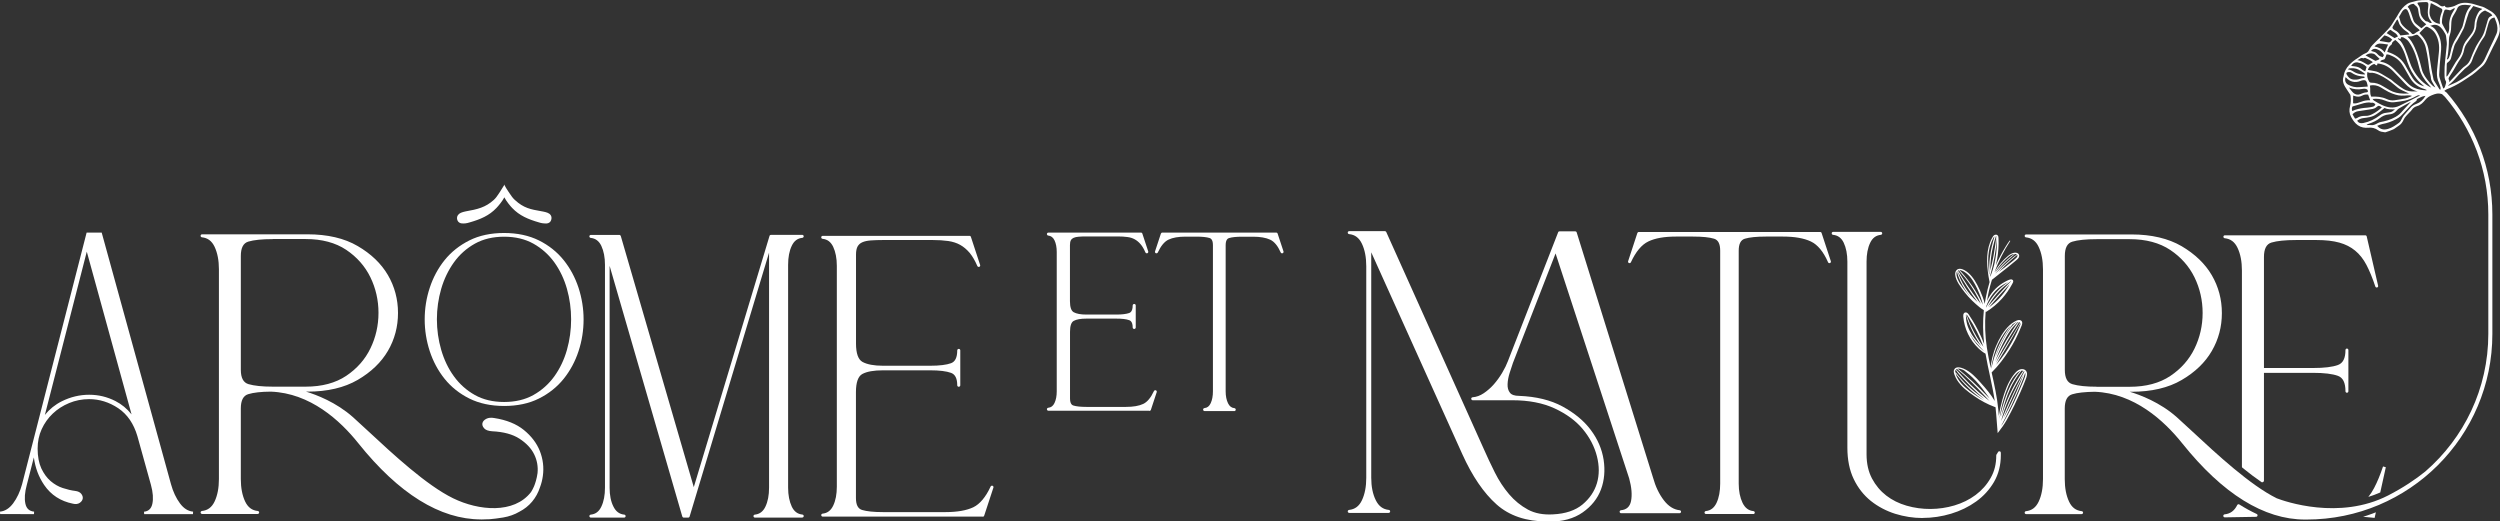 <?xml version="1.0" encoding="UTF-8"?>
<svg id="Calque_2" data-name="Calque 2" xmlns="http://www.w3.org/2000/svg" viewBox="0 0 376.63 78.56">
  <rect x="0" y="0" width="376.63" height="78.56" fill="#333333" stroke="none"/>
  <defs>
    <style>
      .cls-1 {
        fill: #fff;
        stroke-width: 0px;
      }
    </style>
  </defs>
  <g id="Calque_1-2" data-name="Calque 1">
    <g>
      <g>
        <path class="cls-1" d="m359.43,70.39l-.42-.12c-.42,1.27-.88,2.37-1.35,3.26-.26.5-.55.94-.87,1.33.6-.18,1.2-.41,1.8-.67l.84-3.81Z"/>
        <path class="cls-1" d="m355.99,77.85l1.75.17.19-.84c-.64.25-1.28.47-1.94.68Z"/>
      </g>
      <g>
        <path class="cls-1" d="m36.74,75.63c-.45-.94-.67-2.1-.67-3.47v-10.63c0-1.32.43-2.11,1.28-2.37.8-.24,1.96-.37,3.47-.39,3.53.13,8.43,1.72,13.34,7.85,7.98,9.97,14.65,11.67,19.26,11.38.03,0,.15,0,.38-.01.64-.04,1.39-.15,2.01-.26.84-.14,1.64-.42,2.37-.85,1.52-.79,2.5-2.08,2.99-3.56.2-.52.34-1.07.42-1.65.17-1.26.02-2.48-.44-3.64-.46-1.16-1.24-2.19-2.34-3.08-1.1-.89-2.55-1.47-4.35-1.75-.44-.08-.79-.05-1.06.09-.27.14-.43.31-.48.5-.05.2.02.4.22.59.19.2.54.32,1.02.36,1.75.08,3.17.46,4.24,1.16,1.07.69,1.84,1.51,2.3,2.46.45.93.62,1.91.52,2.95-.11.86-.33,1.55-.53,2.03-.14.32-.3.62-.49.92-2.53,3.27-7.75,3.09-12.01,1.01-5-2.44-11.62-9.1-15.15-12.26-3.53-3.16-7.98-4.07-7.98-4.07l-.77-.18h2.05c2.98,0,5.46-.58,7.44-1.74,1.98-1.16,3.47-2.59,4.47-4.29.99-1.7,1.49-3.57,1.49-5.6s-.5-3.9-1.49-5.6c-.99-1.7-2.48-3.13-4.47-4.29-1.98-1.16-4.47-1.74-7.44-1.74h-15.88c.94.1,1.64.61,2.09,1.56.45.95.67,2.1.67,3.47v31.61c0,1.37-.22,2.53-.67,3.47-.45.95-1.15,1.47-2.09,1.56h8.36c-.95-.09-1.64-.61-2.09-1.56Zm-.67-37.07c0-1.32.43-2.11,1.28-2.37.85-.26,2.1-.39,3.76-.39h4.96c2.5,0,4.58.56,6.24,1.67,1.65,1.11,2.89,2.52,3.72,4.22.83,1.7,1.24,3.52,1.24,5.46s-.41,3.76-1.24,5.46c-.83,1.7-2.07,3.11-3.72,4.22-1.65,1.11-3.73,1.67-6.24,1.67h-4.96c-1.61,0-2.85-.13-3.72-.39-.87-.26-1.31-1.05-1.31-2.37v-17.15Z"/>
        <path class="cls-1" d="m72.48,78.25c-6.18,0-12.4-3.86-18.51-11.49-2.73-3.42-7.24-7.54-13.17-7.76-1.48.01-2.62.14-3.4.38-.75.23-1.12.94-1.12,2.16v10.63c0,1.33.22,2.47.65,3.38h0c.42.88,1.04,1.35,1.91,1.43.12.01.21.12.2.24s-.11.21-.23.21h-8.36c-.12,0-.22-.09-.23-.21s.08-.22.2-.24c.87-.09,1.49-.55,1.91-1.43.43-.91.65-2.05.65-3.38v-31.61c0-1.33-.22-2.46-.65-3.38-.42-.88-1.04-1.34-1.91-1.43-.12-.01-.21-.12-.2-.24,0-.12.11-.21.23-.21h15.88c3,0,5.55.59,7.56,1.77,2.01,1.17,3.54,2.64,4.55,4.37,1.01,1.73,1.52,3.65,1.52,5.71s-.51,3.99-1.52,5.71c-1.01,1.73-2.54,3.2-4.55,4.37-2.01,1.17-4.55,1.77-7.56,1.77h-.22c1.54.47,4.54,1.6,7.07,3.85.67.6,1.48,1.35,2.32,2.13,3.69,3.43,8.75,8.13,12.77,10.09,3.85,1.88,9.16,2.38,11.73-.94.17-.27.33-.57.46-.88.17-.42.4-1.1.52-1.97.1-.99-.07-1.94-.5-2.82-.44-.91-1.19-1.7-2.22-2.37-1.03-.67-2.42-1.04-4.13-1.12-.56-.04-.94-.18-1.17-.42-.31-.32-.32-.61-.28-.81.06-.26.26-.48.59-.65.31-.16.72-.2,1.2-.11,1.83.28,3.33.89,4.45,1.8,1.12.91,1.93,1.97,2.41,3.17.47,1.2.63,2.46.45,3.76-.08.58-.22,1.15-.43,1.7-.53,1.63-1.6,2.91-3.1,3.68-.73.43-1.56.72-2.44.87-.8.13-1.49.22-2.03.26-.25.02-.35.02-.41.01-.31.02-.61.03-.92.03Zm-29.99-19.54c5.28.85,9.3,4.6,11.84,7.77,6.32,7.9,12.73,11.7,19.07,11.29.02,0,.04,0,.06,0,0,0,.06,0,.32-.02.53-.04,1.2-.12,1.99-.25.83-.14,1.6-.41,2.29-.82,1.29-.67,2.24-1.74,2.77-3.1-.13.28-.27.54-.44.8-2.74,3.54-8.29,3.05-12.3,1.09-4.08-1.99-9.17-6.71-12.88-10.16-.85-.79-1.65-1.53-2.32-2.13-3.44-3.08-7.83-4.01-7.87-4.02l-.78-.18c-.11-.03-.19-.13-.17-.25,0-.01,0-.02,0-.03h-1.59Zm-10.73,18.26h5.78c-.41-.28-.75-.7-1-1.24h0c-.46-.97-.7-2.17-.7-3.57v-10.63c0-1.43.48-2.3,1.44-2.59.48-.15,1.08-.25,1.8-.32-.7-.07-1.29-.17-1.76-.31-.98-.29-1.47-1.16-1.47-2.59v-17.15c0-1.43.48-2.3,1.44-2.59.31-.09.66-.17,1.07-.23h-6.59c.41.28.75.7,1,1.24.46.97.7,2.17.7,3.57v31.61c0,1.4-.23,2.6-.7,3.57-.26.54-.59.95-1,1.24Zm42.25-13.59c-.2,0-.37.04-.51.11-.21.11-.33.23-.36.36-.01.04-.04.17.16.38.15.16.46.26.88.29,1.78.08,3.24.48,4.34,1.19,1.1.71,1.9,1.57,2.38,2.55.14.29.26.59.35.9-.08-.35-.19-.7-.32-1.04-.45-1.12-1.21-2.13-2.27-2.99-1.06-.86-2.49-1.43-4.24-1.7-.15-.03-.29-.04-.41-.04Zm-24.42-27.37c1.05.28,1.99.71,2.83,1.27,1.68,1.13,2.96,2.58,3.8,4.31.84,1.73,1.26,3.6,1.26,5.56s-.43,3.83-1.26,5.56c-.84,1.73-2.12,3.18-3.8,4.31-.83.56-1.78.98-2.83,1.27,1.54-.27,2.9-.75,4.07-1.44,1.94-1.13,3.42-2.55,4.38-4.21.97-1.66,1.46-3.5,1.46-5.49s-.49-3.83-1.46-5.49c-.97-1.66-2.44-3.07-4.38-4.21-1.17-.68-2.54-1.16-4.08-1.44Zm-8.5.01c-1.62,0-2.86.13-3.69.38-.75.23-1.12.94-1.12,2.16v17.15c0,1.22.38,1.93,1.15,2.16.85.25,2.08.38,3.66.38h4.96c2.45,0,4.5-.55,6.11-1.63,1.61-1.08,2.84-2.47,3.64-4.13.81-1.66,1.22-3.47,1.22-5.36s-.41-3.7-1.22-5.36c-.81-1.66-2.03-3.05-3.64-4.13-1.61-1.08-3.67-1.63-6.11-1.63h-4.96Z"/>
      </g>
      <g>
        <path class="cls-1" d="m67.15,56.93c.97,1.21,2.19,2.18,3.65,2.91,1.47.73,3.18,1.1,5.14,1.1s3.68-.37,5.14-1.1c1.47-.73,2.68-1.7,3.65-2.91.97-1.21,1.7-2.57,2.2-4.1s.74-3.09.74-4.7-.25-3.17-.74-4.7-1.23-2.89-2.2-4.1c-.97-1.21-2.19-2.18-3.65-2.91-1.47-.73-3.18-1.1-5.14-1.1s-3.68.37-5.14,1.1c-1.47.73-2.68,1.7-3.65,2.91-.97,1.21-1.7,2.57-2.2,4.1-.5,1.53-.74,3.09-.74,4.7s.25,3.17.74,4.7c.5,1.53,1.23,2.89,2.2,4.1Zm-.9-13.48c.44-1.51,1.09-2.87,1.95-4.06.86-1.19,1.94-2.15,3.23-2.87,1.29-.72,2.8-1.08,4.52-1.08s3.23.36,4.52,1.08c1.29.72,2.36,1.68,3.23,2.87.86,1.19,1.51,2.55,1.93,4.06.43,1.51.64,3.07.64,4.66s-.21,3.15-.64,4.66c-.43,1.51-1.07,2.87-1.93,4.06-.86,1.19-1.94,2.15-3.23,2.87-1.29.72-2.8,1.08-4.52,1.08s-3.23-.36-4.52-1.08c-1.29-.72-2.36-1.68-3.23-2.87-.86-1.19-1.51-2.55-1.95-4.06-.44-1.51-.66-3.07-.66-4.66s.22-3.15.66-4.66Z"/>
        <path class="cls-1" d="m75.95,61.16c-1.99,0-3.75-.38-5.24-1.12-1.49-.74-2.74-1.74-3.73-2.97-.98-1.22-1.73-2.62-2.24-4.17-.5-1.54-.76-3.14-.76-4.77s.25-3.23.76-4.77c.5-1.54,1.26-2.95,2.24-4.17.99-1.23,2.24-2.22,3.73-2.97,1.49-.75,3.26-1.12,5.24-1.12s3.75.38,5.24,1.12c1.49.74,2.74,1.74,3.73,2.97.98,1.22,1.73,2.62,2.24,4.17.5,1.54.76,3.14.76,4.77s-.25,3.23-.76,4.77c-.5,1.54-1.26,2.95-2.24,4.17-.99,1.23-2.24,2.23-3.73,2.97-1.49.75-3.26,1.12-5.24,1.12Zm0-25.5c-1.68,0-3.16.35-4.41,1.05-1.25.7-2.32,1.65-3.15,2.81-.84,1.17-1.49,2.51-1.92,3.99h0c-.43,1.48-.65,3.03-.65,4.6s.22,3.12.65,4.6c.43,1.48,1.07,2.83,1.92,3.99.84,1.16,1.9,2.11,3.15,2.81,1.25.7,2.73,1.05,4.41,1.05s3.16-.35,4.41-1.05c1.25-.7,2.31-1.65,3.15-2.81.84-1.17,1.48-2.51,1.9-3.99.42-1.49.63-3.03.63-4.6s-.21-3.12-.63-4.6c-.42-1.48-1.06-2.82-1.9-3.99-.84-1.16-1.9-2.11-3.15-2.81-1.25-.7-2.73-1.05-4.41-1.05Zm5.57,1.25c.91.65,1.71,1.43,2.37,2.35.87,1.21,1.54,2.6,1.97,4.13.43,1.53.65,3.12.65,4.72s-.22,3.2-.65,4.72c-.43,1.53-1.09,2.92-1.97,4.13-.72,1-1.6,1.85-2.62,2.52,1.31-.7,2.42-1.61,3.31-2.71.95-1.18,1.67-2.53,2.16-4.02.49-1.5.73-3.05.73-4.63s-.25-3.13-.73-4.63c-.49-1.49-1.21-2.85-2.16-4.02-.83-1.03-1.85-1.89-3.05-2.57Zm-11.13,0c-1.2.68-2.23,1.54-3.05,2.57-.95,1.18-1.67,2.53-2.16,4.02-.49,1.5-.73,3.05-.73,4.63s.25,3.13.73,4.63c.49,1.49,1.21,2.85,2.16,4.02h0c.89,1.1,2,2.01,3.31,2.71-1.02-.68-1.9-1.52-2.62-2.52-.87-1.21-1.54-2.6-1.98-4.13-.44-1.52-.66-3.11-.66-4.73s.22-3.2.66-4.73c.44-1.53,1.11-2.92,1.98-4.13.66-.92,1.46-1.7,2.37-2.35Zm-4.13,6.54h0,0Z"/>
      </g>
      <g>
        <path class="cls-1" d="m90.81,76.42c-.38.8-.97,1.25-1.78,1.33h5c-.8-.08-1.41-.52-1.81-1.33-.4-.8-.6-1.79-.6-2.95v-35.02l11.39,39.3h.66l12.42-41.23v36.95c0,1.17-.19,2.15-.57,2.95-.38.8-.97,1.25-1.78,1.33h7.11c-.8-.08-1.4-.52-1.78-1.33-.38-.8-.57-1.79-.57-2.95v-33.57c0-1.17.19-2.15.57-2.95.38-.8.97-1.25,1.78-1.33h-4.7l-11.63,38.58-11.21-38.58h-4.28c.8.08,1.4.52,1.78,1.33.38.8.57,1.79.57,2.95v33.57c0,1.17-.19,2.15-.57,2.95Z"/>
        <path class="cls-1" d="m120.85,77.98h-7.11c-.12,0-.22-.09-.23-.21s.08-.22.2-.24c.72-.07,1.25-.46,1.6-1.2.37-.77.55-1.73.55-2.86v-35.41l-11.97,39.76c-.03.1-.12.16-.22.16h-.66c-.1,0-.19-.07-.22-.16l-10.95-37.77v33.43c0,1.13.19,2.09.58,2.85.37.74.9,1.13,1.63,1.2.12.01.21.12.2.24,0,.12-.11.21-.23.21h-5c-.12,0-.22-.09-.23-.21s.08-.22.2-.24c.73-.07,1.25-.46,1.6-1.2.37-.77.55-1.73.55-2.86v-33.57c0-1.13-.19-2.09-.55-2.86-.35-.73-.87-1.12-1.6-1.2-.12-.01-.21-.12-.2-.24,0-.12.11-.21.23-.21h4.28c.1,0,.19.07.22.16l11,37.84,11.41-37.85c.03-.1.12-.16.22-.16h4.7c.12,0,.22.09.23.21,0,.12-.08.22-.2.24-.73.07-1.25.46-1.6,1.2-.37.77-.55,1.73-.55,2.86v33.57c0,1.13.19,2.09.55,2.86.35.73.87,1.13,1.6,1.2.12.01.21.12.2.24,0,.12-.11.21-.23.21Zm-5.91-.45h4.7c-.32-.24-.58-.58-.78-1-.39-.83-.59-1.85-.59-3.05v-33.57c0-1.19.2-2.22.59-3.05.2-.43.46-.76.78-1h-3.33l-.14.47c.08.03.14.12.14.21v36.95c0,1.19-.2,2.22-.59,3.05-.2.43-.46.76-.78,1Zm-11.76,0h.33l.94-3.12c-.07-.02-.12-.08-.14-.15l-11.16-38.41h-2.91c.32.24.58.58.78,1,.2.43.36.91.45,1.44.03-.03.08-.05.12-.06.11-.02.22.05.25.16l11.34,39.14Zm-12.95,0h2.59c-.32-.24-.59-.57-.8-1-.24-.49-.42-1.04-.52-1.66-.1.61-.26,1.17-.49,1.65h0c-.2.43-.46.76-.78,1Zm.57-1.1h0,0Z"/>
      </g>
      <g>
        <path class="cls-1" d="m172.31,61.02c-.66.32-1.56.48-2.7.48h-5.94c-.89,0-1.56-.07-2.02-.21-.46-.14-.69-.56-.69-1.28v-10.05c0-.99.23-1.61.69-1.85.46-.24,1.13-.36,2.02-.36h4.49c.89,0,1.56.08,2.02.25.46.17.69.6.69,1.31v-3.31c0,.74-.23,1.19-.69,1.35-.46.17-1.13.25-2.02.25h-4.49c-.89,0-1.56-.13-2.02-.38-.46-.25-.69-.88-.69-1.87v-8.45c0-.36.06-.63.17-.84.11-.2.29-.36.51-.46.23-.1.51-.16.86-.19.34-.03.73-.04,1.16-.04h4.72c.56,0,1.06.03,1.5.1.44.06.84.19,1.18.38.34.19.65.45.93.78.28.33.53.76.76,1.29l-.88-2.67h-13.94c.51.05.88.33,1.12.84.24.51.36,1.13.36,1.87v6.7s0,6.01,0,6.02v8.26c0,.74-.12,1.36-.36,1.87-.24.51-.62.79-1.12.84h15.19l.88-2.67c-.48,1.04-1.05,1.72-1.71,2.04Z"/>
        <path class="cls-1" d="m173.14,61.88h-15.19c-.12,0-.22-.09-.23-.21s.08-.22.2-.24c.43-.04.73-.27.94-.71.23-.48.34-1.07.34-1.77v-8.26s0-.01,0-.02c0-.21,0-4.39,0-6v-6.7c0-.7-.11-1.29-.34-1.77-.21-.43-.52-.67-.94-.71-.12-.01-.21-.12-.2-.24,0-.12.11-.21.23-.21h13.94c.1,0,.18.06.21.16l.88,2.67c.04.11-.02.24-.13.28-.11.04-.24-.01-.29-.12-.22-.51-.46-.93-.73-1.24-.26-.31-.55-.55-.87-.73-.32-.18-.69-.3-1.1-.35-.44-.06-.93-.09-1.47-.09h-4.72c-.42,0-.8.01-1.15.04-.31.02-.58.08-.78.17-.18.08-.32.2-.41.36-.09.17-.14.41-.14.73v8.45c0,.9.19,1.46.57,1.67.42.23,1.06.35,1.91.35h4.49c.86,0,1.51-.08,1.94-.23.13-.05.54-.19.54-1.14,0-.12.1-.23.23-.23s.23.1.23.23v3.31c0,.12-.1.23-.23.23s-.23-.1-.23-.23c0-.91-.4-1.05-.54-1.1-.43-.16-1.08-.23-1.94-.23h-4.49c-.85,0-1.49.11-1.91.34-.37.2-.56.75-.56,1.65v10.05c0,.9.4,1.02.53,1.06.43.13,1.09.2,1.95.2h5.94c1.1,0,1.98-.15,2.61-.45h0c.61-.29,1.15-.94,1.61-1.93.05-.11.18-.16.29-.12.11.04.17.17.13.28l-.88,2.67c-.03.09-.12.16-.21.16Zm-1.24-.45h1.08l.28-.84c-.27.28-.55.5-.85.64h0c-.15.07-.32.14-.5.2Zm-12.97,0h2.45c-.43-.22-.65-.7-.65-1.41v-10.05c0-1.09.26-1.76.81-2.05.19-.1.41-.18.66-.24-.25-.06-.47-.15-.66-.26-.54-.3-.8-.97-.8-2.06v-8.45c0-.4.07-.71.2-.95.11-.19.26-.35.45-.46h-2.45c.14.14.25.31.35.51.25.54.38,1.2.38,1.96v6.7c0,4.47,0,5.67-.02,6.02h.02v8.26c0,.77-.13,1.43-.38,1.96-.1.2-.21.37-.35.51Zm10.93-13.75c.14.03.27.07.39.11.15.05.27.13.38.22v-.67c-.11.1-.24.17-.38.23-.12.04-.24.08-.39.11Zm.96-12.19c.12.05.24.1.35.17.29.16.56.37.8.62l-.26-.79h-.89Z"/>
      </g>
      <g>
        <path class="cls-1" d="m175.12,35.28l-.88,2.67c.48-1.04,1.05-1.72,1.71-2.04.66-.32,1.55-.48,2.67-.48h1.64c.89,0,1.56.07,2.02.21.46.14.69.56.69,1.28v22.05c0,.74-.12,1.36-.36,1.88-.24.52-.62.81-1.12.86h4.49c-.51-.05-.89-.34-1.14-.86-.25-.52-.38-1.15-.38-1.88v-22.05c0-.71.23-1.14.69-1.28.46-.14,1.13-.21,2.02-.21h1.64c1.12,0,2.01.16,2.68.48.67.32,1.24,1,1.69,2.04l-.88-2.67h-17.17Z"/>
        <path class="cls-1" d="m185.97,61.93h-4.49c-.12,0-.22-.09-.23-.21s.08-.22.2-.24c.43-.04.73-.28.94-.73.23-.49.34-1.09.34-1.79v-22.05c0-.9-.4-1.02-.53-1.06-.43-.13-1.09-.2-1.95-.2h-1.64c-1.08,0-1.94.15-2.57.45-.61.29-1.15.94-1.61,1.93-.05.11-.18.16-.29.12-.11-.04-.17-.17-.13-.28l.88-2.67c.03-.09.12-.16.21-.16h17.17c.1,0,.18.06.21.16l.88,2.67c.04.11-.02.24-.13.28-.11.04-.24,0-.29-.12-.43-.98-.96-1.63-1.58-1.92-.64-.3-1.51-.45-2.59-.45h-1.64c-.86,0-1.52.07-1.95.2-.13.04-.53.16-.53,1.06v22.05c0,.7.12,1.3.36,1.79.22.45.53.69.96.73.12.01.21.12.2.24s-.11.21-.23.21Zm-3.52-.45h2.54c-.14-.14-.26-.32-.37-.53-.27-.55-.4-1.22-.4-1.98v-22.05c0-.72.22-1.19.65-1.41h-2.33c.43.22.65.7.65,1.41v22.05c0,.77-.13,1.43-.38,1.98-.1.21-.22.39-.36.54Zm-7.17-25.97l-.28.84c.27-.28.55-.5.85-.64.15-.07.32-.14.5-.2h-1.08Zm15.78,0c.18.06.35.12.51.2.29.14.57.34.82.6l-.26-.8h-1.07Z"/>
      </g>
      <g>
        <path class="cls-1" d="m246.9,35.15l-1.39,4.24c.77-1.66,1.68-2.74,2.73-3.24,1.05-.51,2.46-.76,4.24-.76h2.61c1.41,0,2.49.11,3.21.33.73.22,1.09.9,1.09,2.03v35.09c0,1.17-.19,2.17-.58,3-.38.83-.98,1.28-1.79,1.36h7.15c-.81-.08-1.41-.54-1.82-1.36-.4-.83-.61-1.83-.61-3v-35.09c0-1.13.36-1.81,1.09-2.03.73-.22,1.8-.33,3.21-.33h2.61c1.78,0,3.2.25,4.27.76,1.07.51,1.97,1.59,2.7,3.24l-1.39-4.24h-27.34Z"/>
        <path class="cls-1" d="m264.17,77.44h-7.15c-.12,0-.22-.09-.23-.21s.08-.22.2-.24c.73-.07,1.25-.48,1.61-1.23.37-.79.55-1.77.55-2.9v-35.09c0-1.03-.3-1.62-.93-1.81-.7-.21-1.76-.32-3.15-.32h-2.61c-1.74,0-3.13.25-4.14.74-1,.48-1.88,1.53-2.62,3.13-.05.11-.18.16-.29.12-.11-.04-.17-.17-.13-.28l1.39-4.24c.03-.09.12-.16.21-.16h27.34c.1,0,.18.06.21.16l1.39,4.24c.04.11-.02.24-.13.28-.11.04-.24,0-.29-.12-.7-1.6-1.57-2.65-2.59-3.13-1.04-.49-2.44-.74-4.18-.74h-2.61c-1.38,0-2.44.11-3.15.32-.63.19-.93.79-.93,1.81v35.09c0,1.13.2,2.11.58,2.9.37.76.91,1.17,1.64,1.24.12.01.21.12.2.24s-.11.21-.23.21Zm-5.96-.45h4.75c-.33-.25-.6-.6-.82-1.04-.42-.85-.63-1.9-.63-3.1v-35.09c0-1.24.42-1.99,1.25-2.25.16-.05.35-.09.54-.13h-5.5c.2.04.38.08.54.13.83.25,1.25,1.01,1.25,2.25v35.09c0,1.2-.2,2.24-.6,3.09-.21.45-.47.79-.8,1.04Zm-11.15-41.61l-.69,2.09c.54-.7,1.12-1.21,1.76-1.52.52-.25,1.13-.44,1.82-.57h-2.9Zm24.12,0c.7.13,1.31.32,1.84.57.62.29,1.19.78,1.7,1.44l-.66-2.01h-2.89Z"/>
      </g>
      <g>
        <path class="cls-1" d="m300.09,72.11c-.59,1.04-1.36,1.92-2.33,2.64-.97.72-2.06,1.26-3.27,1.62-1.21.36-2.47.54-3.76.54-1.21,0-2.4-.17-3.58-.51-1.17-.34-2.21-.86-3.12-1.56-.91-.7-1.65-1.58-2.21-2.64-.57-1.06-.85-2.31-.85-3.75v-29.04c0-1.16.19-2.14.58-2.94.38-.8.98-1.24,1.79-1.32h-7.15c.81.08,1.4.52,1.79,1.32.38.8.58,1.78.58,2.94v28.02c0,1.8.31,3.35.94,4.65.63,1.3,1.46,2.37,2.52,3.21,1.05.84,2.24,1.47,3.58,1.89,1.33.42,2.69.63,4.06.63,1.45,0,2.87-.21,4.24-.63,1.37-.42,2.61-1.02,3.7-1.8,1.09-.78,1.97-1.74,2.64-2.88.67-1.14,1-2.45,1-3.93v-.36s-.25.4-.25.4c0,1.36-.29,2.46-.87,3.5Z"/>
        <path class="cls-1" d="m289.63,78.04c-1.39,0-2.78-.22-4.13-.64-1.35-.43-2.58-1.08-3.65-1.93-1.07-.86-1.94-1.96-2.58-3.29-.64-1.32-.96-2.92-.96-4.75v-28.02c0-1.12-.19-2.08-.55-2.84-.35-.73-.88-1.12-1.61-1.19-.12-.01-.21-.12-.2-.24,0-.12.11-.21.23-.21h7.15c.12,0,.22.09.23.21,0,.12-.08.22-.2.24-.73.07-1.26.46-1.61,1.19-.37.77-.55,1.72-.55,2.84v29.04c0,1.4.28,2.62.82,3.64.55,1.03,1.27,1.89,2.15,2.57.88.68,1.91,1.19,3.05,1.52,2.37.69,4.91.65,7.21-.03,1.18-.35,2.26-.88,3.2-1.58.94-.7,1.7-1.56,2.27-2.57.58-1.02.84-2.1.84-3.39,0-.04.01-.08.03-.12l.25-.4c.05-.09.16-.12.25-.1.1.03.16.12.16.22v.36c0,1.51-.35,2.87-1.03,4.04-.68,1.16-1.59,2.16-2.7,2.95-1.1.79-2.37,1.41-3.76,1.83-1.39.42-2.84.64-4.31.64Zm-12.24-42.67c.32.24.58.57.78,1,.4.83.6,1.85.6,3.04v28.02c0,1.76.31,3.29.92,4.55.61,1.26,1.43,2.32,2.45,3.13,1.02.82,2.2,1.44,3.5,1.85,2.69.85,5.55.8,8.17,0,.98-.3,1.9-.7,2.74-1.19-.63.33-1.3.6-2,.81-2.38.71-5.01.74-7.46.03-1.19-.35-2.27-.88-3.2-1.6-.93-.72-1.7-1.63-2.27-2.71-.58-1.09-.87-2.38-.87-3.86v-29.04c0-1.19.2-2.21.6-3.04.2-.42.46-.76.78-1h-4.73Zm22.7,36.74h0,0Z"/>
      </g>
      <path class="cls-1" d="m69.55,33.65c.33.05.76,0,1.19-.14,1.64-.47,2.95-1.02,4.05-2.18.32-.34.88-1,1.19-1.6.33.64.93,1.34,1.18,1.6,1.1,1.16,2.42,1.71,4.05,2.18.37.12.73.16.97.16.07,0,.13,0,.17,0,.34-.04.56-.2.66-.46.08-.21.16-.52-.08-.84-.22-.29-.62-.4-1.12-.5l-.27-.05c-1.59-.28-2.64-.46-3.98-1.7-.34-.31-.54-.62-.76-.95-.08-.12-.16-.25-.25-.37l-.26-.4c-.05-.07-.09-.14-.13-.22l-.18-.33v.02s-.03-.09-.03-.09l-.02.15-.57.91-.02.04c-.08.12-.16.23-.23.34-.2.31-.4.6-.72.9-1.25,1.13-2.44,1.41-4.26,1.73-.54.12-.9.24-1.11.52-.25.33-.18.63-.1.83.1.25.32.42.64.46Z"/>
      <g>
        <path class="cls-1" d="m250.48,75.48c-.74-.95-1.3-2.12-1.68-3.5l-11.5-36.94h-2.36l-7.57,19.44c-.19.52-.48,1.11-.86,1.75-.38.64-.81,1.24-1.29,1.79-.48.55-1,1.01-1.57,1.39-.57.38-1.17.6-1.79.64h6c2.48,0,4.62.42,6.43,1.25,1.81.83,3.25,1.89,4.32,3.18,1.07,1.29,1.8,2.68,2.18,4.18.38,1.5.38,2.89,0,4.18-.38,1.29-1.13,2.39-2.25,3.32-1.12.93-2.63,1.44-4.54,1.54-1.53.1-2.83-.15-3.93-.75-1.1-.59-2.06-1.38-2.89-2.36-.83-.98-1.56-2.08-2.18-3.32-.62-1.24-1.19-2.45-1.71-3.64l-14.65-32.59h-5.36c.95.1,1.65.62,2.11,1.57.45.95.68,2.12.68,3.5v31.87c0,1.38-.23,2.55-.68,3.5-.45.95-1.16,1.48-2.11,1.57h5.93c-.95-.1-1.67-.62-2.14-1.57-.48-.95-.71-2.12-.71-3.5v-35.01l14.15,31.37c1.48,3.29,3.18,5.79,5.11,7.5,1.93,1.71,4.49,2.55,7.68,2.5,2.05,0,3.72-.45,5-1.36,1.29-.9,2.18-2.02,2.68-3.36.5-1.33.63-2.79.39-4.36-.24-1.57-.87-3.04-1.89-4.39-1.02-1.36-2.42-2.51-4.18-3.47-1.76-.95-3.91-1.48-6.43-1.57-.76,0-1.29-.19-1.57-.57-.29-.38-.42-.86-.39-1.43.02-.57.13-1.15.32-1.75.19-.59.36-1.11.5-1.54l6.65-17.08,11.29,34.51c.38,1.38.48,2.55.29,3.5-.19.95-.76,1.48-1.71,1.57h8.79c-.95-.1-1.8-.62-2.54-1.57Z"/>
        <path class="cls-1" d="m233.05,78.56c-3.12,0-5.67-.86-7.58-2.56-1.95-1.73-3.68-4.28-5.17-7.58l-13.72-30.41v33.96c0,1.34.23,2.48.69,3.4.44.89,1.08,1.36,1.96,1.45.12.01.21.12.2.24s-.11.21-.23.21h-5.93c-.12,0-.22-.09-.23-.21s.08-.22.2-.24c.88-.09,1.51-.56,1.93-1.44.44-.92.66-2.06.66-3.4v-31.87c0-1.34-.22-2.49-.66-3.4-.42-.88-1.05-1.36-1.93-1.44-.12-.01-.21-.12-.2-.24,0-.12.11-.21.23-.21h5.36c.09,0,.17.05.21.13l14.65,32.59c.52,1.19,1.1,2.41,1.71,3.64.61,1.22,1.33,2.32,2.15,3.28.81.95,1.76,1.73,2.83,2.31,1.05.57,2.33.81,3.81.72,1.85-.09,3.33-.59,4.41-1.48,1.08-.9,1.81-1.98,2.18-3.21.37-1.24.37-2.61,0-4.06-.37-1.46-1.09-2.84-2.13-4.09-1.04-1.25-2.47-2.3-4.24-3.12-1.77-.82-3.91-1.23-6.34-1.23h-6c-.12,0-.22-.1-.23-.22,0-.12.09-.22.21-.23.58-.04,1.14-.25,1.68-.61.55-.37,1.06-.82,1.53-1.35.46-.53.89-1.12,1.26-1.75.37-.63.65-1.2.84-1.71l7.58-19.44c.03-.09.12-.14.21-.14h2.36c.1,0,.19.06.22.16l11.5,36.94c.37,1.35.93,2.51,1.64,3.43t0,0c.69.9,1.5,1.4,2.38,1.49.12.01.21.12.2.24s-.11.21-.23.21h-8.79c-.12,0-.22-.09-.23-.21s.08-.22.2-.24c.85-.08,1.35-.54,1.52-1.39.18-.91.09-2.06-.28-3.4l-11.09-33.9-6.42,16.49c-.14.42-.31.93-.5,1.52-.18.57-.29,1.14-.31,1.69-.02.52.09.95.35,1.28.24.32.71.48,1.39.48,2.56.1,4.75.63,6.54,1.6,1.78.97,3.22,2.15,4.25,3.53,1.04,1.38,1.69,2.89,1.94,4.5.24,1.6.11,3.11-.4,4.47-.51,1.37-1.44,2.54-2.76,3.46-1.32.93-3.05,1.4-5.13,1.4-.08,0-.17,0-.25,0Zm-26.69-41.83c.09,0,.17.05.21.13l14.15,31.37c1.46,3.24,3.16,5.74,5.05,7.43,1.88,1.67,4.41,2.5,7.53,2.44,1.99,0,3.63-.44,4.88-1.32,1.04-.73,1.82-1.61,2.33-2.63-.43.8-1.04,1.53-1.8,2.17-1.15.96-2.72,1.49-4.67,1.59-1.56.1-2.92-.16-4.05-.78-1.12-.6-2.11-1.42-2.96-2.41-.84-.99-1.59-2.12-2.21-3.37-.62-1.23-1.2-2.46-1.72-3.65l-14.59-32.45h-3.92c.42.29.76.7,1.02,1.25.24.5.42,1.07.53,1.69v-1.24c0-.11.07-.2.18-.22.02,0,.03,0,.05,0Zm39.09,40.09h6.18c-.48-.28-.92-.68-1.33-1.21h0c-.75-.97-1.33-2.18-1.72-3.58l-11.45-36.78h-2.04l-.77,1.98s.04,0,.05,0c.1,0,.18.06.21.16l11.29,34.51c.39,1.42.49,2.63.29,3.62-.11.57-.35,1.01-.72,1.3Zm-40.87,0h3.33c-.42-.29-.77-.7-1.04-1.25-.32-.65-.54-1.4-.65-2.24-.11.84-.31,1.59-.62,2.24-.26.55-.6.96-1.02,1.25Zm35.23-11.07c.5.82.88,1.68,1.13,2.57-.24-.89-.62-1.75-1.13-2.57Zm-16.42-5.93h4.24c-.22-.11-.39-.25-.52-.42-.32-.42-.46-.95-.44-1.57.02-.59.14-1.2.33-1.81.06-.2.12-.38.18-.56-.14.28-.3.58-.49.89-.39.65-.83,1.27-1.31,1.82-.49.56-1.03,1.04-1.62,1.43-.13.08-.25.16-.38.23Z"/>
      </g>
      <g>
        <path class="cls-1" d="m.02,77.28c.8-.08,1.5-.52,2.1-1.32.6-.8,1.06-1.78,1.38-2.95l9.68-37.76h1.98l10.4,37.76c.32,1.16.78,2.15,1.38,2.95.6.8,1.3,1.24,2.1,1.32h-7.34c.76-.08,1.23-.52,1.41-1.32.18-.8.11-1.78-.21-2.95l-2.04-7.34c-.56-1.92-1.54-3.36-2.95-4.3-1.4-.94-2.91-1.41-4.51-1.41-1.08,0-2.1.2-3.07.6-.96.4-1.8.94-2.53,1.62-.72.68-1.29,1.48-1.71,2.41-.42.92-.63,1.92-.63,3.01,0,1.2.19,2.22.57,3.04.38.82.86,1.48,1.44,1.98.58.5,1.21.86,1.89,1.08.68.22,1.32.37,1.92.45.36.04.62.16.78.36.16.2.22.4.18.6-.04.2-.17.37-.39.51-.22.14-.51.17-.87.09-1.8-.36-3.21-1.27-4.21-2.74-1-1.46-1.54-3.18-1.62-5.14l-1.32,5.17c-.32,1.16-.39,2.15-.21,2.95.18.8.67,1.24,1.47,1.32H.02Zm20.26-13.83l-7.22-26.22-6.73,26.22c.76-1.24,1.78-2.18,3.07-2.83,1.28-.64,2.63-.96,4.03-.96s2.66.31,3.88.93c1.22.62,2.21,1.57,2.98,2.86Z"/>
        <path class="cls-1" d="m29.06,77.46h-7.34l-.02-.37c.68-.07,1.09-.46,1.25-1.18.17-.77.1-1.73-.21-2.86l-2.04-7.34c-.55-1.87-1.51-3.28-2.87-4.2-1.37-.92-2.85-1.38-4.41-1.38-1.05,0-2.06.2-3,.59-.94.39-1.77.92-2.47,1.59-.7.66-1.26,1.45-1.67,2.35-.41.89-.61,1.88-.61,2.93,0,1.17.19,2.17.55,2.96.37.79.84,1.44,1.4,1.92.56.48,1.18.84,1.83,1.05.67.22,1.3.37,1.89.44.4.05.71.19.9.43.19.24.27.5.22.75-.05.25-.21.46-.47.63-.26.17-.6.21-1.01.11-1.84-.37-3.3-1.31-4.32-2.81-.83-1.21-1.35-2.6-1.56-4.16l-1.06,4.13c-.31,1.13-.38,2.09-.21,2.86.16.72.59,1.11,1.31,1.18l-.02.37H.02l-.02-.37c.76-.08,1.4-.48,1.98-1.25.58-.78,1.04-1.75,1.35-2.89l9.72-37.9h2.27l10.44,37.9c.31,1.13.77,2.11,1.35,2.89.57.77,1.22,1.18,1.98,1.25l-.02.37Zm-6.37-.37h5.23c-.4-.24-.78-.58-1.11-1.03-.61-.82-1.09-1.83-1.41-3.01l-10.37-37.63h-1.7l-5.44,21.24,5.18-20.15,7.76,28.2-.25-.42c.19.42.35.86.49,1.33l2.05,7.34c.33,1.19.4,2.21.21,3.04-.11.48-.32.85-.62,1.1Zm-21.54,0h2.96c-.32-.25-.53-.61-.64-1.1-.16-.71-.13-1.57.09-2.55-.32,1.02-.76,1.9-1.3,2.62-.34.45-.71.79-1.11,1.03Zm4.71-6.45c.26.8.63,1.54,1.1,2.23.97,1.42,2.35,2.31,4.09,2.66.31.07.56.05.74-.06.18-.11.28-.24.31-.39.03-.15-.02-.29-.14-.45-.13-.16-.35-.26-.66-.29-.61-.08-1.27-.24-1.96-.46-.7-.23-1.36-.6-1.96-1.12-.6-.52-1.1-1.2-1.49-2.05,0-.02-.02-.04-.03-.06Zm-.54-4v.26c.03-.2.05-.39.08-.58l-.08.32Zm.53-2.08l-.13.49c.07-.19.14-.37.22-.55.09-.19.18-.38.28-.56l-.38.62Zm3.41-3.68c-1.03.56-1.89,1.33-2.55,2.3.29-.41.63-.8,1-1.14.47-.44.99-.83,1.56-1.16Zm3.81-22.95l-6.31,24.58c.7-.87,1.55-1.56,2.56-2.06,1.3-.65,2.69-.98,4.11-.98s2.72.32,3.96.95c.94.48,1.75,1.15,2.43,2.01l-6.74-24.5Z"/>
      </g>
      <path class="cls-1" d="m300.73,62.41c-.02-.35-.06-.71-.1-1.06-.04-.01-.08-.03-.11-.04-.02,0-.04,0-.06-.02,0,0-.01-.01-.02-.01-1.06-.39-2.07-.95-2.99-1.59-.97-.66-1.98-1.43-2.62-2.44-.15-.24-.27-.49-.37-.76-.09-.25-.19-.56-.06-.81.27-.54,1.01-.32,1.43-.14,1.04.44,1.83,1.3,2.57,2.13.77.86,1.54,1.74,2.11,2.74-.35-2.39-.98-4.74-1.39-7.13-.37-.19-.71-.48-1.02-.76-.33-.31-.63-.66-.9-1.02-.54-.74-.95-1.57-1.19-2.46-.12-.44-.2-.88-.24-1.34-.01-.17-.01-.38.11-.52.13-.15.33-.14.49-.04.18.13.29.35.41.53.15.22.29.45.43.67.28.46.54.93.79,1.42.34.67.65,1.36.92,2.07-.2-1.7-.22-3.4-.05-5.1-.42-.24-.81-.57-1.17-.89-.4-.35-.79-.73-1.14-1.12-.36-.4-.71-.83-1.02-1.27-.32-.43-.62-.89-.82-1.39-.15-.4-.29-.94,0-1.32.3-.39.84-.25,1.21-.05.89.48,1.48,1.36,1.95,2.23.31.58.57,1.17.8,1.79.13.35.25.71.33,1.07.05-.38.11-.76.19-1.14.14-.73.33-1.46.54-2.17-.01,0-.02-.02-.02-.03-.11-.51-.18-1.03-.25-1.55-.07-.52-.11-1.05-.11-1.57-.01-.96.11-1.92.45-2.82.08-.22.18-.44.3-.65.09-.17.19-.36.37-.45.15-.07.34-.07.46.05.14.13.13.35.14.53.04,1.01-.03,2.02-.2,3.01-.06.33-.13.66-.21.99.43-.99.94-1.95,1.51-2.87.18-.29.36-.57.56-.84.04-.06.13,0,.09.06-.96,1.46-1.75,3.04-2.36,4.68.52-.94,1.22-1.79,2.04-2.46.28-.23.59-.43.95-.48.21-.03.46.01.61.16,0,0,.01,0,.02.02.05.06.08.13.1.22.05.39-.34.65-.6.87-.34.29-.68.57-1.03.85-.8.64-1.6,1.28-2.41,1.91-.02.01-.04.02-.06.03-.18.59-.35,1.19-.48,1.8-.1.47-.19.94-.26,1.41.48-1.12,1.37-2.08,2.38-2.71.17-.11.36-.21.54-.3.18-.08.36-.18.55-.23.14-.03.3-.02.4.09.03,0,.06.03.05.06.09.18-.05.39-.14.55-.42.79-.94,1.53-1.54,2.2-.68.75-1.46,1.41-2.32,1.95-.05.03-.09.03-.13,0-.15,1.82-.09,3.65.19,5.46.15,1.01.36,2.02.57,3.02,0-.22.02-.45.06-.67.05-.31.11-.61.18-.91.15-.6.34-1.2.59-1.77.47-1.1,1.1-2.22,1.98-3.05.21-.2.43-.37.68-.52.22-.13.47-.27.73-.3.23-.02.47.08.52.32.07.29-.13.62-.23.88-.47,1.16-1.04,2.29-1.72,3.34-.76,1.19-1.62,2.35-2.63,3.34,0,0-.01,0-.02.01.41,1.87.83,3.74,1.01,5.64.03.31.05.61.07.92.13-.81.31-1.62.53-2.41.37-1.29.83-2.62,1.64-3.7.34-.45.83-1.04,1.47-.94.14.02.26.07.36.16.01,0,.03.01.03.03.08.07.14.16.18.27.11.3,0,.64-.1.93-.52,1.38-1.13,2.73-1.77,4.06-.37.75-.75,1.5-1.16,2.23-.34.6-.83,1.31-1.35,1.96m-.72-29.26c-.1.19-.19.38-.26.58-.32.83-.44,1.73-.45,2.62,0,.54.03,1.07.08,1.6.02.18.04.36.06.55.01-.04.02-.08.03-.12-.04-.82-.01-1.64.09-2.47.13-1.07.37-2.11.7-3.14-.12.09-.2.26-.26.38Zm.46-.42c-.34,1.04-.59,2.1-.73,3.18-.08.66-.13,1.33-.14,2.01.19-.73.36-1.47.5-2.21.18-.98.31-1.96.43-2.94-.02-.02-.03-.03-.06-.04Zm-.19,3.95c.19-.9.31-1.83.33-2.75,0-.22,0-.45,0-.67,0-.07,0-.2,0-.31-.11,1.92-.48,3.83-.99,5.67,0,.08,0,.17,0,.25.27-.72.51-1.44.67-2.19Zm2-.77c-.54.45-1.02.99-1.44,1.55-.19.26-.37.54-.54.82.05-.07.1-.13.16-.2.28-.35.58-.68.89-1.01.58-.6,1.2-1.17,1.88-1.66,0,0,0,0,0,0-.36.04-.67.26-.94.48Zm-.62,1.64c.32-.25.63-.5.94-.75.31-.25.65-.5.93-.79.11-.11.23-.28.16-.44,0,0,0-.01-.01-.02-.29.26-.61.5-.9.76-.35.31-.7.62-1.04.95-.3.29-.59.58-.87.88.27-.2.53-.4.79-.6Zm-.01-.39c.33-.31.67-.62,1.01-.91.31-.26.62-.53.96-.76-.08-.06-.19-.07-.29-.07-.66.56-1.31,1.13-1.9,1.76-.29.31-.57.63-.83.96-.07.09-.15.19-.22.29.09-.1.18-.2.27-.29.32-.34.65-.66.99-.98Zm-6.96,1.98c.18.48.48.91.78,1.32.29.4.59.78.91,1.15.08.09.16.17.23.25-.6-.73-1.12-1.52-1.52-2.39-.2-.44-.38-.9-.49-1.38-.17.29-.02.77.08,1.04Zm-.02-1.12c.16.41.3.82.48,1.21.19.43.42.84.67,1.24.5.79,1.1,1.5,1.8,2.12.03.02.05.04.08.07-.27-.37-.54-.73-.8-1.11-.52-.75-1.02-1.52-1.49-2.3-.13-.22-.27-.44-.4-.67-.11-.18-.25-.38-.31-.59-.01,0-.02.02-.03.03Zm.1-.09s-.01,0-.02.01c.14.14.23.34.34.51.12.19.23.38.35.57.24.39.49.77.74,1.15.51.76,1.04,1.5,1.59,2.23.14.18.28.36.42.53-.27-.59-.55-1.16-.87-1.72-.45-.77-.95-1.51-1.51-2.21-.3-.38-.65-.73-.94-1.12-.03.01-.07.02-.1.04Zm3.47,4.2c-.17-.5-.37-.99-.59-1.46-.4-.84-.88-1.72-1.62-2.32-.25-.2-.69-.53-1.07-.49.31.27.57.6.83.91.29.35.57.72.84,1.09.54.74,1.02,1.53,1.44,2.34.15.29.29.58.43.87-.06-.32-.16-.64-.27-.95Zm4.52-2.61s-.03,0-.05,0c-.6.44-1.19.9-1.71,1.44-.57.59-1.07,1.24-1.49,1.94-.09.15-.17.31-.26.46.17-.2.34-.39.51-.59.34-.39.68-.77,1.03-1.16.64-.71,1.28-1.43,1.97-2.09Zm-.49.9c.09-.15.19-.31.27-.46-.53.59-1.08,1.17-1.61,1.76-.34.38-.67.76-1,1.14-.17.2-.34.4-.51.6,0,0-.01.01-.02.02,1.14-.82,2.12-1.86,2.86-3.06Zm-3.3,3.08c.1-.19.2-.38.31-.57.21-.36.44-.71.69-1.04.5-.66,1.08-1.27,1.73-1.79.18-.15.37-.29.57-.43-.04.02-.08.04-.11.05-.17.08-.33.16-.49.26-.63.37-1.2.87-1.65,1.45-.47.59-.8,1.25-1.04,1.95,0,.05-.01.1-.02.15,0-.01.01-.02.02-.03Zm-3.03,1.08s0,0,0,0c0,0,0,.01,0,.02,0,0,0,.02,0,.03.02.26.02.52.06.78.04.25.1.51.17.75.16.5.4.98.68,1.43.4.63.89,1.19,1.41,1.73-.14-.21-.28-.43-.42-.64-.29-.45-.55-.92-.79-1.39-.43-.86-.84-1.77-1.09-2.71,0,0,0,0,0,0Zm.46.46c-.06-.1-.13-.19-.19-.29-.05-.08-.11-.18-.2-.24.16.42.31.84.48,1.25.21.49.44.97.69,1.44.25.47.52.93.81,1.38.18.28.39.55.59.82-.56-1.53-1.29-3-2.19-4.37Zm0,2.11c.19.43.42.84.68,1.23.27.4.58.76.92,1.1.22.22.45.41.69.61-.85-.89-1.73-1.83-2.29-2.93Zm7-1.39c-.16.08-.31.18-.45.28-1.09,1.51-1.99,3.12-2.56,4.89.17-.42.35-.84.54-1.26.46-1.01.96-2.03,1.62-2.92.18-.24.36-.47.57-.68.16-.16.33-.32.53-.45-.09.04-.18.08-.25.12Zm.45-.09s0,0-.01,0c-.02,0-.05,0-.07,0,0,0,0,0,0,0-.15.16-.32.31-.47.47-.19.2-.37.4-.53.62-.32.42-.59.87-.84,1.33-.55,1.02-1.03,2.07-1.45,3.15-.05.12-.09.25-.14.38.02-.04.04-.09.06-.13.25-.51.5-1.02.77-1.53.53-1,1.11-1.98,1.72-2.92.3-.46.6-.94.96-1.36Zm.24.09s0,0-.01-.01c0,0,0,0-.01-.01-.02-.01-.04-.02-.06-.03,0,0,0,0,0,0,0,0-.01,0-.02,0-.01,0-.02,0-.03-.01,0,0,0,0-.01,0-.25.43-.55.85-.82,1.27-.3.47-.6.95-.88,1.44-.57.97-1.1,1.96-1.59,2.97-.07.14-.13.28-.19.42.06-.1.12-.19.18-.29.3-.48.59-.96.88-1.44.58-.95,1.16-1.91,1.73-2.86.16-.27.32-.54.48-.81.12-.2.24-.41.36-.62Zm-2.23,4.58c.66-.97,1.24-1.99,1.74-3.05.13-.28.25-.55.37-.83.05-.13.21-.41.22-.62,0,0-.01,0-.02,0-.09.17-.19.33-.29.5-.14.24-.27.48-.41.72-.28.49-.56.98-.84,1.46-.56.96-1.14,1.92-1.71,2.87-.14.24-.28.49-.43.74.48-.57.95-1.16,1.37-1.79Zm-2.01,2.02c.41-1.83,1.14-3.59,2.16-5.17.22-.34.46-.67.72-.98-.01,0-.02.02-.03.03-.43.37-.78.81-1.09,1.28-.32.48-.61.99-.85,1.52-.54,1.17-.84,2.42-1.03,3.69.04-.12.09-.24.13-.37Zm-5.44,1.12c.08.26.19.51.33.74.57.96,1.52,1.68,2.42,2.32.5.35,1.02.68,1.56.98-.05-.03-.1-.06-.15-.1-.4-.27-.79-.56-1.16-.86-.75-.61-1.44-1.27-2.08-1.99-.18-.21-.36-.42-.53-.64-.14-.17-.3-.35-.41-.54,0,.03.02.06.02.09Zm4.85,3.34c-.28-.4-.58-.79-.88-1.18-.59-.74-1.23-1.45-1.95-2.07-.24-.21-.5-.41-.76-.61-.08-.04-.15-.08-.23-.11-.22-.09-.5-.19-.75-.15.17.1.33.25.48.37.2.17.4.34.6.51.4.35.8.7,1.19,1.07.77.72,1.52,1.47,2.25,2.23.1.11.21.22.31.32-.09-.13-.18-.26-.27-.39Zm-3.4-2.99c-.21-.19-.43-.38-.65-.57-.19-.17-.44-.33-.6-.53-.26.09-.29.3-.26.51,0,0,.01,0,.02,0,.18.15.31.36.46.54.15.18.3.36.46.54.32.35.65.69.99,1.01.7.65,1.44,1.24,2.23,1.78.06.04.13.08.19.12-.31-.26-.61-.52-.91-.79-.78-.71-1.53-1.45-2.25-2.23-.39-.42-.81-.85-1.12-1.33-.02-.03.02-.06.05-.04.39.35.72.77,1.07,1.14.35.37.71.74,1.08,1.1.75.73,1.54,1.42,2.35,2.07.17.14.35.27.52.4-1.18-1.28-2.37-2.56-3.66-3.74Zm8.13-.73c-.27.14-.5.39-.7.62-.42.48-.72,1.06-.97,1.65-.26.6-.48,1.23-.67,1.85-.3.99-.51,2-.66,3.03.07-.28.14-.57.21-.85.16-.61.32-1.23.52-1.83.36-1.11.81-2.2,1.42-3.2.29-.48.62-.92.99-1.34-.05.02-.1.04-.15.06Zm.31-.09c-.7.86-1.29,1.81-1.74,2.82-.49,1.1-.84,2.25-1.14,3.41-.06.22-.11.44-.16.65.18-.55.37-1.09.57-1.63.45-1.18.99-2.33,1.61-3.44.35-.62.71-1.23,1.13-1.8-.09-.02-.18-.03-.27-.02Zm.45.11s-.05-.04-.07-.05c-.65,1.08-1.3,2.14-1.85,3.28-.55,1.14-1.02,2.33-1.39,3.54-.07.23-.13.46-.19.69.03-.07.06-.14.09-.2.11-.27.23-.54.34-.81.23-.55.46-1.09.7-1.64.48-1.07.99-2.13,1.52-3.18.27-.55.55-1.09.86-1.62Zm-3.1,6.98s.02-.04.03-.06c.29-.55.58-1.1.86-1.66.55-1.11,1.06-2.24,1.53-3.39.19-.46.37-.92.55-1.38-.17.33-.34.65-.5.98-.27.53-.53,1.06-.78,1.6-.5,1.08-.99,2.16-1.44,3.26-.09.21-.17.43-.25.64Zm.08.48c.34-.59.65-1.19.96-1.79.63-1.24,1.2-2.52,1.73-3.8.13-.32.27-.63.38-.95.08-.21.16-.49.08-.72-.37,1.1-.84,2.18-1.31,3.24-.51,1.14-1.03,2.27-1.6,3.38-.24.47-.48.95-.74,1.42.18-.24.35-.5.5-.77Z"/>
      <g>
        <g>
          <path class="cls-1" d="m337.28,37.26c.45.95.68,2.12.68,3.5v29.55c.96.78,1.92,1.51,2.86,2.15v-16.47h7.65c1.67,0,2.93.15,3.79.46.86.31,1.29,1.16,1.29,2.54v-6.22c0,1.33-.43,2.16-1.29,2.47-.86.31-2.12.46-3.79.46h-7.65v-16.94c0-1.33.43-2.13,1.29-2.39.86-.26,2.12-.39,3.79-.39h3.07c1.38,0,2.55.13,3.5.39.95.26,1.77.68,2.47,1.25.69.57,1.27,1.31,1.75,2.22.48.91.93,2,1.36,3.29l-1.72-7.43h-21.16c.95.1,1.66.62,2.11,1.57Z"/>
          <path class="cls-1" d="m340.82,72.67s-.09-.01-.12-.04c-.88-.6-1.84-1.33-2.87-2.16-.05-.04-.08-.1-.08-.17v-29.55c0-1.34-.22-2.49-.66-3.41-.42-.89-1.05-1.36-1.93-1.45-.12-.01-.2-.11-.2-.23,0-.12.1-.21.22-.21h21.16c.1,0,.19.07.21.17l1.72,7.43c.03.11-.04.23-.15.26-.11.03-.23-.03-.27-.14-.42-1.26-.87-2.36-1.34-3.26-.46-.88-1.03-1.6-1.7-2.15-.66-.55-1.47-.96-2.38-1.21-.93-.26-2.09-.39-3.44-.39h-3.07c-1.64,0-2.89.13-3.72.38-.76.23-1.13.95-1.13,2.18v16.72h7.43c1.64,0,2.89-.15,3.71-.45.77-.28,1.14-1.02,1.14-2.26,0-.12.1-.22.22-.22s.22.1.22.22v6.22c0,.12-.1.22-.22.22s-.22-.1-.22-.22c0-1.29-.37-2.05-1.14-2.33-.83-.3-2.08-.45-3.71-.45h-7.43v16.25c0,.08-.05.16-.12.19-.03.02-.07.03-.1.03Zm-2.64-2.47c.86.69,1.67,1.31,2.42,1.83v-16.05c0-.05.02-.1.05-.14-.03-.04-.05-.09-.05-.14v-16.94c0-1.44.49-2.31,1.44-2.6.34-.1.74-.19,1.2-.25h-6.79c.42.29.77.71,1.03,1.26h0c.46.98.7,2.19.7,3.6v29.44Zm12.12-14.36c.82.08,1.51.21,2.03.4.43.15.76.42.99.81v-2.4c-.24.37-.57.64-.99.79-.53.19-1.21.32-2.03.4Zm1.02-19.94c.44.06.84.15,1.22.25.98.27,1.84.7,2.55,1.29.71.59,1.32,1.36,1.81,2.28.1.19.19.38.29.58l-1.02-4.41h-4.84Z"/>
        </g>
        <g>
          <path class="cls-1" d="m337.25,76.19c-.45.92-1.15,1.43-2.08,1.52l4.72-.08c-.88-.41-1.76-.89-2.64-1.45Z"/>
          <path class="cls-1" d="m335.17,77.94c-.12,0-.22-.09-.23-.21,0-.12.08-.23.2-.24.86-.09,1.48-.54,1.9-1.4.03-.06.08-.1.14-.12.06-.02.13,0,.18.03.87.55,1.75,1.03,2.61,1.43.1.04.15.15.13.25s-.11.18-.22.18l-4.72.08h0Zm2.17-1.43c-.23.4-.51.72-.84.96l2.45-.04c-.54-.28-1.07-.58-1.61-.91Z"/>
        </g>
      </g>
      <path class="cls-1" d="m376.59,3.89c-.09-.44-.22-.85-.42-1.24-.19-.36-.46-.66-.8-.89-.19-.13-.4-.24-.6-.36-.32-.2-.65-.37-1.03-.46-.46-.11-.91-.3-1.37-.4-.79-.17-1.57-.21-2.31.22-.38.22-.8.3-1.22.36-.23.03-.44,0-.56-.26-.32.21-.6.06-.81-.12-.3-.25-.65-.38-1-.52-.15-.06-.29-.12-.44-.18-.03-.01-.07-.04-.1-.04-.72.03-1.44-.03-2.14.2-.38.13-.79.15-1.14.39-.55.37-.96.86-1.28,1.43-.08.15-.17.29-.26.44-.28.45-.56.91-.86,1.36-.16.23-.35.44-.54.65-.4.43-.82.84-1.23,1.26-.35.35-.72.69-1.06,1.05-.19.2-.35.44-.48.69-.13.26-.31.46-.57.55-.45.16-.79.49-1.18.73-.48.29-.92.64-1.31,1.06-.42.46-.71.98-.8,1.6,0,.04,0,.07-.02.11-.27.78.1,1.39.52,2,.17.24.33.48.48.73.04.07.05.16.06.24.06.5.05.99-.08,1.49-.16.56-.12,1.13.16,1.64.26.48.56.94,1.03,1.26.48.33,1.02.41,1.58.36.54-.05,1.01.06,1.45.38.3.23.68.26,1.04.31.02,0,.05,0,.07,0,.4-.14.81-.26,1.19-.44.27-.13.5-.36.76-.51.38-.22.62-.56.79-.94.19-.45.56-.73.86-1.08.12-.14.28-.25.37-.4.19-.3.47-.48.79-.57.56-.15.93-.56,1.26-.96.27-.32.58-.52.94-.67.58-.24.96-.37,1.57-.18l.45.43c4.06,4.78,6.52,10.96,6.52,17.7v18c0,8.26-3.68,15.68-9.48,20.71-1.47,1.19-3.32,2.44-5.61,3.62-7.37,3.78-15.59.89-16.78.43-4.01-1.98-9.03-6.64-12.71-10.06-.85-.79-1.65-1.53-2.32-2.13-2.54-2.27-5.59-3.4-7.11-3.86h.26c3,0,5.54-.59,7.55-1.77,2.01-1.17,3.54-2.64,4.54-4.37,1.01-1.73,1.52-3.65,1.52-5.71s-.51-3.98-1.52-5.71c-1.01-1.73-2.54-3.19-4.54-4.37-2.01-1.17-4.55-1.77-7.55-1.77h-15.88c-.12,0-.21.09-.22.21,0,.12.08.22.2.23.87.09,1.5.56,1.91,1.44.43.91.65,2.05.65,3.38v31.61c0,1.33-.22,2.47-.65,3.38-.42.88-1.04,1.35-1.91,1.44-.12.01-.2.11-.2.23,0,.12.1.21.22.21h8.36c.12,0,.21-.09.22-.21,0-.12-.08-.22-.2-.23-.87-.09-1.5-.56-1.91-1.44-.43-.91-.65-2.05-.65-3.38v-10.63c0-1.23.37-1.93,1.12-2.16.77-.24,1.92-.36,3.4-.38,5.93.22,10.44,4.34,13.17,7.76,6.11,7.63,12.33,11.49,18.5,11.49.08,0,.16,0,.24,0h0c15.44,0,27.99-12.52,27.99-27.96v-18c0-7.02-2.6-13.43-6.88-18.35-.1-.06-.23-.16-.36-.27.16-.1.25-.2.37-.24.81-.31,1.58-.71,2.31-1.17.33-.21.65-.44.98-.64.77-.46,1.42-1.08,2.08-1.67.44-.39.66-.93.9-1.45.22-.48.45-.95.69-1.42.28-.56.59-1.1.82-1.67.18-.47.29-.96.19-1.5Zm-60.71,54.37c-1.58,0-2.81-.13-3.66-.38-.78-.23-1.15-.94-1.15-2.16v-17.15c0-1.23.37-1.93,1.12-2.16.83-.25,2.07-.38,3.69-.38h4.96c2.45,0,4.5.55,6.12,1.63,1.61,1.08,2.84,2.47,3.65,4.13.81,1.66,1.22,3.47,1.22,5.36s-.41,3.7-1.22,5.36c-.81,1.66-2.03,3.05-3.65,4.13-1.61,1.08-3.67,1.63-6.12,1.63h-4.96ZM375.47,2.31c-.06.05-.08.08-.12.09-.3.1-.48.3-.56.62-.12.48-.29.96-.42,1.44-.13.49-.33.94-.62,1.36-.24.34-.45.7-.66,1.05-.12.21-.22.44-.32.66-.17.39-.36.78-.5,1.18-.18.5-.43.92-.88,1.22-.19.13-.37.28-.53.45-.5.52-.99,1.05-1.48,1.57-.12.13-.25.26-.41.43,0-.15.05-.26,0-.3-.18-.22-.05-.39.06-.56.17-.27.36-.53.52-.8.37-.62.7-1.26,1.11-1.85.28-.42.47-.86.56-1.34.06-.35.19-.66.38-.94.18-.27.38-.54.58-.8.51-.63.91-1.3.9-2.15,0-.1.02-.2.04-.29.16-.76.4-1.47,1.26-1.77.34.22.79.31,1.08.72Zm-5.27-1.05c.1-.24.24-.33.45-.42.52-.2,1.03-.08,1.62-.03-.47.51-.72,1.05-.89,1.63-.12.43-.22.88-.33,1.31-.04.14-.07.29-.14.42-.29.53-.56,1.06-.88,1.56-.41.65-.72,1.33-.84,2.09-.04.29-.15.57-.24.84-.04.11-.14.2-.21.29-.04-.01-.08-.03-.12-.04.03-.07.06-.13.08-.21.18-.9.22-1.82.24-2.73,0-.24.04-.5.13-.72.2-.53.2-1.08.22-1.62.01-.43.06-.85.29-1.24.22-.38.47-.75.63-1.15Zm-1.73.17c.24.03.47.09.66.13.23-.13.43-.24.62-.34.03.03.05.06.08.08-.05.08-.09.16-.14.24-.48.73-.76,1.52-.71,2.41.01.22,0,.44-.04.66-.02.15-.1.3-.17.52-.29-.52-.54-.96-.78-1.41-.06-.12-.11-.25-.11-.38,0-.63.16-1.22.39-1.8.02-.05.14-.11.2-.1Zm-2.26-.92c.06,0,.1,0,.13,0,.51.27,1.01.53,1.51.81.06.03.1.17.09.25,0,.12-.06.23-.11.35-.2.53-.34,1.07-.25,1.68-.19-.04-.34-.06-.47-.11-.54-.2-.89-.63-1.04-1.15-.17-.61.03-1.22.13-1.84Zm-1.81-.15c.35-.02.71-.05,1.06-.05.29,0,.38.09.38.38,0,.25-.04.51-.07.76-.06.61,0,1.2.41,1.69.07.08.11.18.18.28-.16.08-.3.06-.4-.03-.13-.11-.26-.17-.43-.18-.06,0-.12-.04-.16-.08-.42-.38-.72-.83-.75-1.42-.02-.36-.07-.7-.31-.99-.06-.07-.08-.17-.13-.28.09-.03.15-.08.22-.08Zm-.76.23c.09.09.16.17.24.23.22.14.36.33.41.58.04.19.06.39.09.58.06.42.2.81.5,1.12.2.2.43.38.64.56-.23.19-.46.38-.73.6-.27-.21-.55-.43-.81-.66-.21-.18-.36-.4-.43-.67-.09-.3-.19-.6-.3-.9-.14-.36-.24-.74-.54-1,.27-.34.6-.45.94-.45Zm-1.76,1.17c.06-.09.13-.18.21-.25.22-.21.49-.19.63.09.12.22.21.47.28.71.2.76.53,1.44,1.19,1.92.12.08.21.19.36.33-.25.19-.49.26-.69.43-.1.09-.37.26-.53.05-.26-.35-.65-.51-.95-.8-.31-.3-.66-.58-.76-1.04-.05-.22-.13-.44-.2-.65.15-.26.29-.52.45-.78Zm-1.4,2.23c.2-.32.39-.65.59-.97.02-.03.07-.05.14-.09.06.16.11.29.16.43.06.15.1.31.19.43.26.34.53.66.9.9.19.12.38.25.52.5-.47.05-.9.1-1.35.15-.22-.35-.48-.64-.86-.8-.09-.04-.16-.11-.23-.17-.12-.11-.15-.23-.05-.39Zm-.33.51c.36.34.9.46,1.1.99-.18.09-.34.17-.5.25-.42-.26-.8-.5-1.19-.75.17-.19.32-.41.59-.49Zm1.04,1.81c.15.16.32.31.44.49.39.59.65,1.23.85,1.9.28.96.64,1.87,1.22,2.69.35.49.72.96,1.2,1.33.11.09.22.2.33.3-.72-.2-1.31-.58-1.72-1.19-.23-.34-.43-.71-.64-1.07-.19-.33-.36-.67-.55-.99-.61-.99-1.5-1.62-2.67-1.96.1-.42.23-.78.57-1.05.05-.04.12-.08.12-.12.01-.36.34-.43.51-.63.14.12.25.2.35.3Zm-1.97-.98c.47.12.85.3,1.18.65-.07.08-.14.12-.17.18-.14.25-.34.26-.59.2-.35-.08-.71-.12-1.07-.18-.02,0-.03-.03-.07-.08.24-.26.49-.52.72-.77Zm-.45,1.25c.08.02.17,0,.25.02.24.03.47.07.75.11-.19.43-.34.79-.52,1.19-.38-.54-.91-.78-1.53-.9.3-.35.63-.5,1.05-.42Zm-.67.84c.46.15.79.45,1.05.88-.07.11-.13.22-.19.32-.46-.15-.55-.21-.82-.5-.14-.16-.3-.27-.52-.32-.14-.03-.27-.08-.42-.13.26-.34.55-.37.89-.26Zm-1.36.72c.29-.16.82-.13,1.06.08.23.2.45.42.69.65-.17.19-.43.2-.63.3-.49-.27-.97-.54-1.49-.83.14-.08.25-.14.36-.2Zm.35,6.97c-.5-.03-.95.05-1.39.23-.16.06-.32.11-.49.16-.23.08-.47.1-.71.06,0-.4,0-.77.01-1.16.07.02.12.04.16.05.42.15.82.18,1.23-.06.26-.15.55-.17.86-.14.11.3.21.55.31.84Zm-.44-4.27c.15.05.26.14.36.13.52-.07.98.11,1.44.32.81.37,1.52.87,2.2,1.44.4.34.79.69,1.28.9.33.15.67.31,1.01.46-.3,0-.59.02-.88.01-.72-.01-1.41-.16-2.04-.51-.35-.2-.7-.4-1.04-.61-.53-.33-1.1-.53-1.73-.52-.17,0-.26-.06-.35-.2-.27-.45-.35-.92-.24-1.42Zm.4,2.09s.03-.04.04-.06c.53-.1,1.07,0,1.55.28.4.24.79.49,1.2.7.34.17.69.3,1.05.41.59.19,1.2.17,1.81.11.2-.02.4.02.6.04,0,.03,0,.05.01.08-.3.12-.59.27-.91.34-.56.12-1.13.2-1.7.28-.39.05-.79-.02-1.14-.19-.74-.34-1.52-.4-2.32-.36-.28-.51-.09-1.09-.2-1.62Zm2.22,2.21c.46.19.94.33,1.45.26.53-.07,1.06-.12,1.59-.24.57-.13,1.09-.34,1.59-.62.2-.11.4-.24.68-.18-.05.04-.07.06-.1.08-1,.5-2,1.02-3.01,1.5-.42.2-.87.3-1.35.25-.93-.1-1.7-.57-2.48-1.04-.07-.04-.11-.13-.2-.24.68-.08,1.26,0,1.82.23Zm3.3-1.51c-.73-.28-1.27-.8-1.88-1.24-.17-.12-.3-.29-.48-.4-.46-.29-.94-.57-1.41-.85-.33-.19-.66-.36-1.05-.42-.33-.05-.66-.13-1.02-.19.15-.51.52-.75.94-.9.18.04.23.29.45.18.02-.08.04-.17.05-.25.93.09,1.69.48,2.33,1.14.6.61,1.2,1.22,1.78,1.85.54.59,1.16,1.04,1.95,1.22-.57,0-1.12.06-1.67-.15Zm-6.53-4.84s.09-.04.13-.05c.06-.01.12-.03.17-.01.4.16.77.35,1.14.63-.18.11-.32.19-.44.28-.25.17-.3.16-.56,0-.26-.16-.52-.31-.8-.44-.14-.07-.31-.08-.55-.14.35-.14.55-.45.9-.27Zm-.81.63c.49.09.93.27,1.3.67-.06.18-.12.38-.2.66-.21-.11-.38-.17-.49-.28-.33-.31-.72-.44-1.16-.48-.15-.01-.3-.04-.48-.06.27-.41.59-.6,1.04-.52Zm-1.33.89c.48-.06.95-.05,1.39.17.31.15.61.36.9.55.04.03.06.1.11.19-.52,0-.96-.05-1.4-.25-.38-.17-.7-.49-1.18-.51.06-.05.11-.14.17-.15Zm-.23.57c.21-.04.42-.06.62.09.38.26.81.44,1.28.5.17.02.34.04.51.06.11.01.19.06.13.21-.22.04-.44.04-.62.12-.33.14-.65.15-1,.13-.53-.04-.83-.36-1.06-.78-.09-.17-.04-.29.14-.33Zm-.3.76s.07.04.08.06c.57.64,1.37.82,2.15.5.12-.05.25-.09.38-.11.35-.04.46.01.59.34.08.2.1.43.14.61-.46.03-.87.05-1.28.09-.58.06-1.11-.08-1.62-.34-.45-.23-.6-.62-.45-1.16Zm.51,1.55c.72.29,1.4.34,2.08.2.23-.05.44-.02.64.08.07.04.12.17.13.27.02.12-.09.16-.19.17-.35.01-.66.15-.98.28-.36.14-.72.06-1-.18-.25-.21-.42-.5-.68-.81Zm.52,2.85c.61-.18,1.16-.35,1.72-.5.26-.07.52-.09.79-.11.12,0,.25.08.36.05.26-.06.41.08.59.21-.06.22-.21.35-.41.39-.27.06-.55.12-.83.14-.61.04-1.21.13-1.79.32-.16.05-.31.13-.46.19-.09-.33-.07-.49.04-.69Zm.39,1.83c-.14-.23-.26-.45-.38-.65.23-.25.49-.41.81-.46.55-.09,1.11-.16,1.66-.25.39-.07.8-.07,1.13-.36.32-.28.4-.27.82.03-.43.4-.88.73-1.38.99-.33.17-.68.31-1.08.29-.46-.02-.9.06-1.29.33-.07.05-.18.05-.29.08Zm1.25.66c-.32.06-.69.07-.93-.35.12-.07.22-.14.32-.2.34-.2.73-.19,1.1-.25.35-.06.7-.12,1.02-.26.34-.15.64-.39.95-.61.26-.18.49-.4.74-.6.48.26.98.2,1.57.21-.27.22-.46.4-.75.44-.21.02-.41.07-.62.09-.34.03-.64.17-.9.37-.75.57-1.57.98-2.49,1.16Zm1.06.31c-.13-.02-.27,0-.4,0-.06,0-.12-.02-.18-.03.14-.1.27-.15.41-.19.56-.19,1.09-.43,1.56-.8.41-.33.86-.54,1.4-.58.4-.03.76-.14,1.05-.45.16-.18.33-.37.54-.49.55-.33,1.12-.63,1.68-.94,0,.01,0,.02.01.03-.39.42-.78.84-1.17,1.26-.18.2-.35.41-.55.58-.69.56-1.5.86-2.35,1.06-.3.07-.62.1-.87.25-.36.21-.7.38-1.12.3Zm6.9-3.18c-.31.12-.6.28-.82.54-.23.27-.46.54-.7.79-.26.26-.48.55-.64.89-.11.23-.23.48-.43.62-.51.37-1.02.74-1.65.92-.65.18-1.13.1-1.63-.46.26-.1.5-.22.76-.27.71-.13,1.39-.36,2.03-.7.26-.13.51-.29.73-.48.28-.25.52-.55.78-.82.49-.52.96-1.07,1.57-1.47.03-.02.07-.06.07-.08-.01-.27.22-.29.38-.38.29-.16.59-.27.96-.32-.35.59-.79,1-1.4,1.22Zm1.54-2.04c-.28-.03-.56-.04-.83-.09-.76-.12-1.43-.43-1.97-.98-.65-.66-1.3-1.32-1.94-2-.58-.61-1.22-1.09-2.07-1.23-.05,0-.09-.06-.16-.1.18-.14.35-.22.55-.25.07,0,.16-.08.18-.14.09-.2.16-.42.24-.64.16.02.29.02.4.06.17.06.34.14.5.22.76.34,1.29.92,1.69,1.63.31.54.62,1.08.93,1.62.51.86,1.24,1.43,2.21,1.7.1.03.2.08.29.12,0,.03-.02.05-.02.08Zm-2-3.11c-.4-.7-.59-1.47-.87-2.21-.23-.62-.44-1.24-.79-1.8-.13-.2-.26-.38-.47-.51-.07-.04-.11-.13-.16-.19.02-.02.04-.04.05-.05.1.05.2.09.31.15.05-.1.09-.19.15-.31.13.02.25.01.34.06.3.17.58.35.79.64.44.61.76,1.28,1.01,1.98.23.66.42,1.33.58,2,.22.95.73,1.72,1.37,2.43.07.08.15.17.22.25.07.08.14.17.21.26-1.22-.6-2.08-1.54-2.73-2.69Zm2.48,1.91c-.52-.61-1-1.25-1.19-2.04-.26-1.09-.57-2.17-1.04-3.2-.28-.6-.57-1.18-1.12-1.68.22-.01.4-.02.57-.03.07,0,.14,0,.2-.03.19-.07.38-.16.58-.21.07-.02.19.02.25.07.57.49.98,1.1,1.16,1.83.17.66.27,1.34.38,2.02.12.77.15,1.56.37,2.31.02.06.02.12.03.18,0,.32.13.59.29.85.14.22.26.46.39.69-.37-.18-.63-.47-.88-.76Zm1.61,1.09c-.08-.04-.12-.05-.13-.08-.28-.44-.56-.89-.84-1.33-.04-.06-.05-.14-.06-.21-.1-.5-.22-1-.3-1.51-.15-.94-.29-1.88-.43-2.82-.14-.91-.55-1.69-1.19-2.35-.07-.07-.12-.15-.19-.23.24-.24.46-.48.7-.71.33-.31.39-.32.78-.07.15.09.3.17.43.29.16.15.32.3.44.49.56.9.7,1.89.58,2.93-.1.86-.18,1.72-.27,2.59-.05.54-.04,1.08.13,1.6.08.24.19.48.28.72.08.21.17.43.09.71Zm.85-.94c-.02.14-.08.28-.12.42-.04.18-.13.3-.27.35-.14-.38-.28-.74-.39-1.11-.1-.32-.24-.66-.23-.99.04-.99.11-1.98.22-2.96.13-1.09.15-2.15-.38-3.15-.26-.49-.53-.97-1.09-1.19-.03-.01-.05-.04-.1-.07.08-.01.14-.01.19-.03.55-.23,1.03-.06,1.41.32.28.28.5.63.69.98.11.2.1.47.14.71.01.06.01.12.02.18.02.22.07.43.05.65-.08.84-.18,1.68-.26,2.51-.06.61-.11,1.21-.09,1.83.01.41-.04.82.2,1.2.06.09.04.24.02.36Zm.12-1.02c-.03-.06-.04-.08-.04-.1.01-.61.02-1.22.05-1.83,0-.08.08-.17.15-.22.22-.16.41-.35.49-.62.1-.34.17-.69.26-1.03.07-.27.14-.54.23-.81.11-.35.33-.65.52-.96.29-.47.51-.97.78-1.45.17-.29.26-.6.35-.92.16-.58.34-1.15.54-1.71.07-.2.23-.37.35-.55.09-.13.18-.25.33-.44.41.13.85.27,1.34.43-.08.08-.12.13-.17.15-.24.1-.37.31-.49.53-.29.55-.49,1.13-.5,1.75,0,.58-.24,1.06-.59,1.5-.18.22-.34.45-.52.67-.38.45-.62.97-.73,1.54-.09.48-.3.9-.58,1.29-.15.2-.29.39-.42.6-.38.64-.76,1.28-1.14,1.92-.05.09-.12.16-.2.25Zm7.51-6.48c-.31.74-.68,1.46-1.02,2.18-.23.5-.47.99-.69,1.49-.18.42-.43.8-.76,1.11-.88.8-1.83,1.5-2.84,2.12-.23.14-.46.28-.7.4-.24.12-.49.22-.73.33-.17.08-.34.16-.53.24,0-.05,0-.07,0-.07.37-.31.74-.63,1.05-1.01.36-.44.78-.84,1.18-1.24.15-.16.3-.32.48-.44.4-.29.74-.64.88-1.1.24-.78.65-1.47.98-2.2.13-.28.3-.53.46-.79.2-.32.47-.59.57-.97.14-.54.3-1.08.46-1.62.13-.43.34-.79.9-.86.09.24.2.48.28.73.18.56.25,1.14.03,1.69Z"/>
      <g>
        <path class="cls-1" d="m146.72,76.61c-1.05.5-2.48.76-4.29.76h-9.42c-1.41,0-2.48-.11-3.2-.33-.72-.22-1.09-.9-1.09-2.02v-15.95c0-1.57.36-2.55,1.09-2.93.72-.38,1.79-.57,3.2-.57h7.13c1.41,0,2.48.13,3.2.39.72.26,1.09.96,1.09,2.08v-5.25c0,1.17-.36,1.88-1.09,2.14-.72.26-1.79.39-3.2.39h-7.13c-1.41,0-2.48-.2-3.2-.6-.72-.4-1.09-1.39-1.09-2.96v-13.41c0-.56.09-1.01.27-1.33.18-.32.45-.56.82-.73.36-.16.82-.26,1.36-.3.54-.04,1.16-.06,1.84-.06h7.49c.89,0,1.68.05,2.39.15.7.1,1.33.3,1.87.6.54.3,1.04.72,1.48,1.24.44.52.85,1.21,1.21,2.05l-1.39-4.23h-22.11c.81.08,1.4.52,1.78,1.33.38.81.57,1.79.57,2.96v10.63s.01,9.53,0,9.54v13.11c0,1.17-.19,2.15-.57,2.96-.38.81-.98,1.25-1.78,1.33h24.1l1.39-4.23c-.77,1.65-1.67,2.73-2.72,3.23Z"/>
        <path class="cls-1" d="m148.05,77.83h-24.1c-.12,0-.22-.09-.23-.21s.08-.22.2-.24c.73-.07,1.25-.47,1.6-1.2.37-.77.55-1.73.55-2.86v-13.11s0-.01,0-.02c0-.28,0-6.34,0-9.52v-10.63c0-1.13-.19-2.09-.55-2.86-.35-.73-.87-1.13-1.6-1.2-.12-.01-.21-.12-.2-.24,0-.12.11-.21.23-.21h22.11c.1,0,.18.06.21.16l1.39,4.23c.04.11-.02.24-.13.28-.11.04-.24-.01-.29-.12-.35-.82-.75-1.49-1.17-2-.43-.5-.9-.9-1.42-1.19-.52-.29-1.12-.48-1.79-.58-.7-.1-1.49-.15-2.35-.15h-7.49c-.67,0-1.28.02-1.83.06-.51.04-.95.13-1.28.28-.32.14-.55.35-.71.63-.16.29-.24.7-.24,1.22v13.41c0,1.48.33,2.4.97,2.76.69.38,1.73.58,3.09.58h7.13c1.38,0,2.43-.13,3.12-.38.63-.23.94-.86.94-1.93,0-.12.1-.23.23-.23s.23.1.23.23v5.25c0,.12-.1.23-.23.23s-.23-.1-.23-.23c0-1.03-.31-1.64-.94-1.87-.7-.25-1.75-.38-3.12-.38h-7.13c-1.37,0-2.41.18-3.1.55-.64.34-.97,1.26-.97,2.73v15.95c0,1.03.3,1.62.93,1.81.7.21,1.75.32,3.14.32h9.42c1.77,0,3.18-.25,4.19-.73h0c.99-.48,1.87-1.53,2.61-3.12.05-.11.18-.16.29-.12.11.04.17.17.13.28l-1.39,4.23c-.03.09-.12.16-.21.16Zm-3.05-.45h2.89l.68-2.08c-.53.7-1.12,1.21-1.75,1.51h0c-.52.25-1.12.44-1.82.57Zm-19.84,0h5.12c-.19-.04-.37-.08-.53-.13-.83-.25-1.25-1.01-1.25-2.24v-15.95c0-1.68.39-2.7,1.21-3.13.44-.23,1.01-.4,1.69-.5-.69-.1-1.25-.28-1.7-.52-.8-.44-1.2-1.51-1.2-3.16v-13.41c0-.61.1-1.08.3-1.44.21-.36.51-.64.92-.82.09-.04.19-.08.29-.11h-4.85c.32.24.58.58.78,1.01.4.83.6,1.86.6,3.06v10.63h0s0,2.38,0,4.77c0,3.48,0,4.47-.02,4.78h.02v13.11c0,1.2-.2,2.22-.6,3.06-.2.43-.46.76-.78,1.01Zm16.91-21.94c.53.07.98.17,1.35.3.33.12.59.31.78.58v-1.76c-.2.27-.46.47-.78.59-.37.13-.82.23-1.35.3Zm1.47-19.47c.49.12.93.29,1.34.51.56.31,1.08.75,1.54,1.29.04.05.08.1.13.15l-.64-1.96h-2.36Z"/>
      </g>
    </g>
  </g>
</svg>